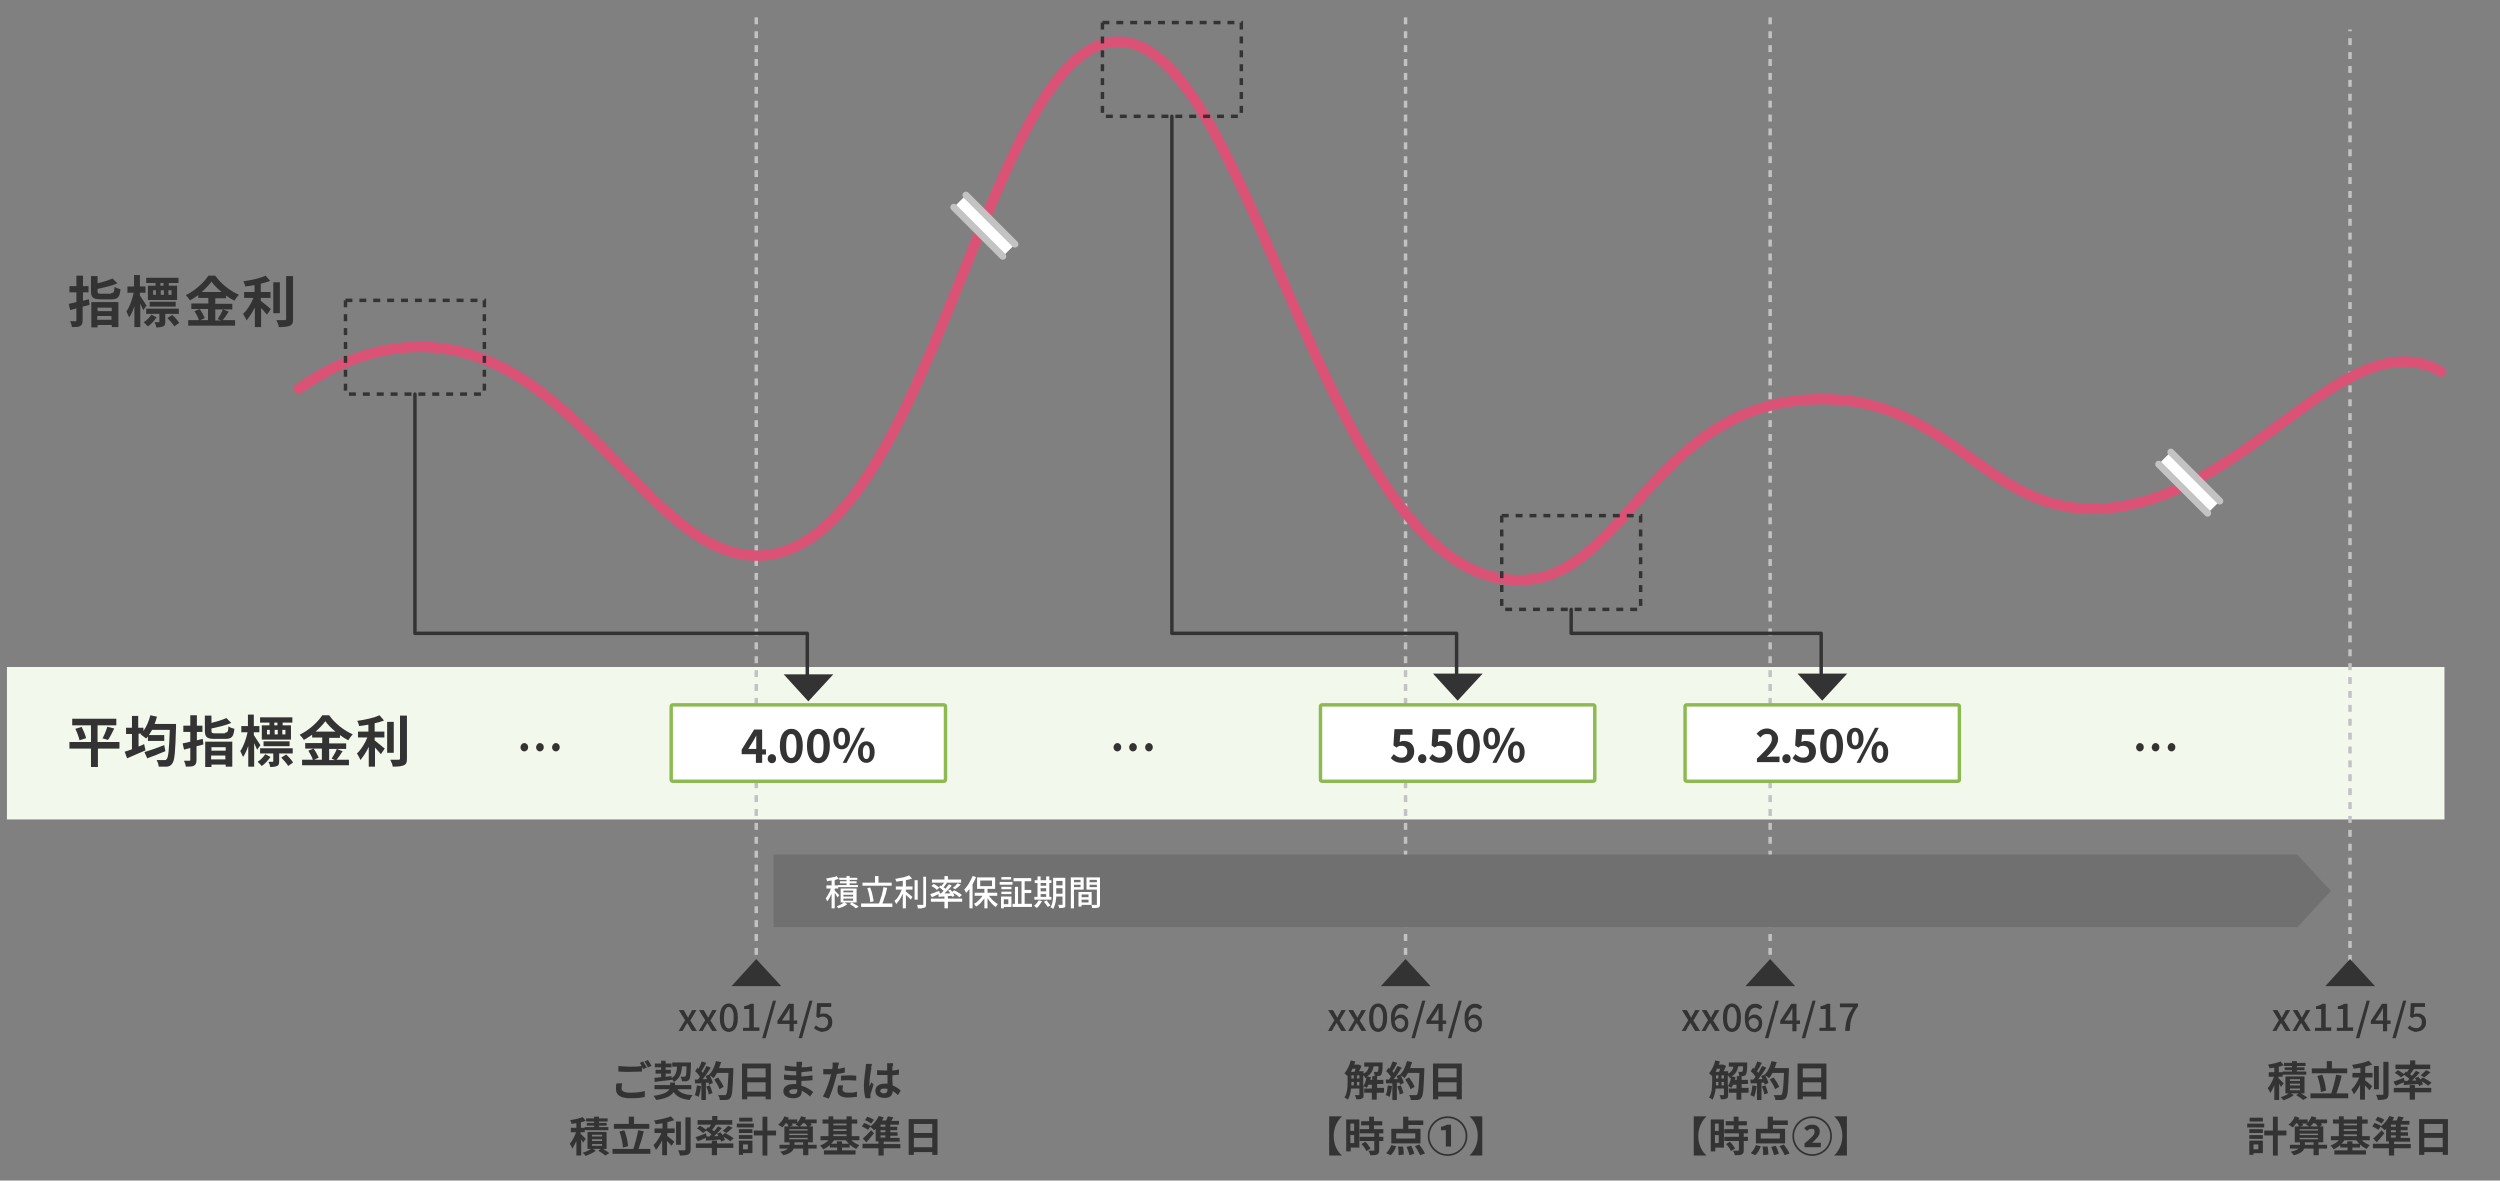<?xml version="1.0" encoding="UTF-8"?>
<svg id="_レイヤー_1" data-name="レイヤー_1" xmlns="http://www.w3.org/2000/svg" version="1.1" viewBox="0 0 720 340">
  <rect x="0" y="0" width="720" height="340" fill="#808080" stroke="none"/>
  <!-- Generator: Adobe Illustrator 29.1.0, SVG Export Plug-In . SVG Version: 2.1.0 Build 142)  -->
  <defs>
    <style>
      .st0 {
        fill: #707070;
      }

      .st1, .st2, .st3 {
        isolation: isolate;
      }

      .st4 {
        stroke: #db5277;
        stroke-width: 3px;
      }

      .st4, .st5, .st6 {
        stroke-linecap: round;
      }

      .st4, .st5, .st6, .st2, .st3 {
        fill: none;
      }

      .st4, .st6, .st2, .st3 {
        stroke-miterlimit: 10;
      }

      .st7 {
        fill: #fff;
      }

      .st8 {
        fill: #f3f8ed;
      }

      .st5 {
        stroke-linejoin: round;
      }

      .st5, .st3 {
        stroke: #333;
      }

      .st6 {
        stroke: #c3c3c3;
        stroke-width: 2px;
      }

      .st9 {
        fill: #333;
      }

      .st2 {
        stroke: #c2c2c2;
      }

      .st2, .st3 {
        stroke-dasharray: 2 2;
      }

      .st10 {
        fill: #8cba50;
      }
    </style>
  </defs>
  <rect class="st8" x="2" y="192.1" width="702" height="43.9"/>
  <g>
    <path class="st9" d="M195.4,297l1.9-3.2-1.8-2.9h1.4l.7,1.2c0,.2.2.3.3.5,0,.2.2.3.3.5h0c0-.2.2-.3.2-.5,0-.2.2-.3.3-.5l.6-1.2h1.3l-1.8,3,1.9,3h-1.4l-.8-1.3c0-.2-.2-.4-.3-.5-.1-.2-.2-.4-.3-.5h0c0,.2-.2.3-.3.5s-.2.4-.3.5l-.7,1.3h-1.3Z"/>
    <path class="st9" d="M201.2,297l1.9-3.2-1.8-2.9h1.4l.7,1.2c0,.2.2.3.3.5,0,.2.2.3.3.5h0c0-.2.2-.3.2-.5,0-.2.2-.3.3-.5l.6-1.2h1.3l-1.8,3,1.9,3h-1.4l-.8-1.3c0-.2-.2-.4-.3-.5-.1-.2-.2-.4-.3-.5h0c0,.2-.2.3-.3.5s-.2.4-.3.5l-.7,1.3h-1.3Z"/>
    <path class="st9" d="M209.9,297.2c-.5,0-1-.2-1.4-.5-.4-.3-.7-.8-.9-1.4-.2-.6-.3-1.4-.3-2.2s.1-1.6.3-2.2c.2-.6.5-1.1.9-1.4.4-.3.9-.5,1.4-.5s1,.2,1.4.5c.4.3.7.8.9,1.4.2.6.3,1.3.3,2.2s-.1,1.6-.3,2.2c-.2.6-.5,1.1-.9,1.4-.4.3-.9.5-1.4.5ZM209.9,296.2c.3,0,.5-.1.7-.3.2-.2.4-.5.5-1,.1-.5.2-1.1.2-1.8s0-1.4-.2-1.8c-.1-.4-.3-.8-.5-1-.2-.2-.5-.3-.7-.3s-.5,0-.7.3c-.2.2-.4.5-.5,1s-.2,1-.2,1.8,0,1.4.2,1.8c.1.5.3.8.5,1s.5.3.7.3Z"/>
    <path class="st9" d="M214,297v-1h1.8v-5.4h-1.5v-.8c.4,0,.7-.2,1-.3.3,0,.5-.2.8-.4h1v6.8h1.6v1h-4.6Z"/>
    <path class="st9" d="M219.5,299l3.1-10.8h.9l-3,10.8h-.9Z"/>
    <path class="st9" d="M227.4,297v-5.1c0-.2,0-.5,0-.8,0-.3,0-.6,0-.8h0c-.1.2-.2.4-.3.6-.1.2-.2.4-.3.6l-1.6,2.4h4.4v1h-5.7v-.9l3.2-4.9h1.5v7.9h-1.2Z"/>
    <path class="st9" d="M230,299l3.1-10.8h.9l-3,10.8h-.9Z"/>
    <path class="st9" d="M237.1,297.2c-.4,0-.8,0-1.1-.2-.3-.1-.6-.2-.9-.4-.2-.2-.5-.3-.7-.5l.6-.8c.2.2.3.3.5.4.2.1.4.2.6.3.2,0,.5.1.8.1s.6,0,.8-.2c.2-.1.4-.3.6-.6.1-.2.2-.5.2-.9,0-.5-.1-.9-.4-1.2-.3-.3-.7-.4-1.1-.4s-.5,0-.7.1c-.2,0-.4.2-.6.3l-.6-.4.2-3.9h4.1v1.1h-3l-.2,2.1c.2,0,.4-.2.5-.2.2,0,.4,0,.6,0,.5,0,.9,0,1.2.3s.7.4.9.8c.2.4.3.8.3,1.4s-.1,1.1-.4,1.5-.6.7-1,.9c-.4.2-.9.3-1.3.3Z"/>
  </g>
  <g>
    <path class="st9" d="M179,313.4c0,.8.7,1.3,2.5,1.3s3.2-.2,4.2-.5v1.7c-1,.3-2.5.4-4.2.4-2.7,0-4.1-.9-4.1-2.6s.1-1.3.2-1.7h1.6c-.1.6-.2,1-.2,1.4ZM186.2,307.5l-1,.4c0-.2-.2-.4-.3-.6v1.3c-.8,0-2.3.1-3.5.1s-2.3,0-3.3-.1v-1.6c.9.1,2,.2,3.3.2s2.4,0,3.4-.2c-.2-.3-.3-.6-.5-.9l.9-.4c.3.4.7,1.2,1,1.6ZM187.6,307l-1,.4c-.3-.5-.6-1.2-1-1.7l1-.4c.3.4.8,1.2,1,1.6Z"/>
    <path class="st9" d="M195.1,313.7c.8,1.1,2.2,1.6,4.4,1.7-.3.3-.7.9-.9,1.4-2.3-.3-3.7-.9-4.6-2.3-.6,1-2,1.9-5,2.3-.2-.3-.5-.9-.8-1.2,3.1-.4,4.2-1.2,4.6-1.9h-4.3v-1.2h4.5v-.7h1.4v.7h4.7v1.2h-4.1ZM188.4,310.4c.6,0,1.3-.1,2-.2v-1h-1.6v-1.1h1.6v-.7h-1.8v-1.1h1.8v-.8h1.3v.8h1.7v1.1h-1.7v.7h1.5v1.1h-1.5v.9c.6,0,1.1-.1,1.7-.2v.6c1.2-.7,1.5-1.8,1.6-3.3h-1.4v-1.2h5.4s0,.4,0,.5c-.1,2.9-.2,4-.5,4.4-.2.3-.5.4-.8.5-.3,0-.8,0-1.3,0,0-.4-.2-.9-.4-1.3.4,0,.8,0,1,0s.3,0,.4-.1c.2-.2.3-1,.3-2.9h-1.3c-.1,2-.6,3.5-2.3,4.5-.1-.2-.4-.6-.6-.8v.2c-1.8.2-3.6.4-5,.6v-1.2Z"/>
    <path class="st9" d="M201.9,312.8c-.1,1.1-.4,2.3-.7,3.1-.3-.2-.8-.4-1.1-.5.3-.7.5-1.8.6-2.8l1.2.2ZM211.2,307.6s0,.5,0,.7c-.2,5.3-.3,7.2-.8,7.8-.3.5-.6.6-1.2.7-.4,0-1.2,0-1.9,0,0-.4-.2-1-.5-1.4.8,0,1.4,0,1.8,0s.4,0,.5-.2c.4-.4.5-2.1.7-6.2h-3.3c-.3.6-.7,1.1-1,1.5-.2-.2-.8-.6-1.1-.8.4.8.8,1.6.9,2.2l-1.1.5c0-.2,0-.4-.2-.6h-.7v5h-1.3v-4.8h-1.8c0,.1-.1-1.1-.1-1.1h.9c.2-.3.4-.5.6-.8-.3-.5-.9-1.2-1.4-1.6l.7-1c0,0,.2.2.3.3.3-.7.7-1.5.9-2.1l1.3.4c-.4.8-.9,1.8-1.4,2.4.2.2.3.3.4.5.4-.7.8-1.4,1.1-2l1.2.5c-.7,1.1-1.5,2.3-2.3,3.3h1.2c-.1-.3-.3-.6-.4-.9l1-.4h0c.9-.8,1.6-2.3,2-3.9l1.5.3c-.2.6-.4,1.2-.6,1.7h4.1ZM204.4,312.5c.3.7.6,1.6.8,2.3l-1.1.4c0-.6-.4-1.6-.7-2.3l1.1-.3ZM207.2,313.7c-.2-.8-.9-1.9-1.5-2.8l1.1-.6c.6.8,1.3,1.9,1.6,2.7l-1.2.7Z"/>
    <path class="st9" d="M222,306.3v10.3h-1.5v-.8h-5.3v.8h-1.5v-10.3h8.3ZM215.2,307.7v2.6h5.3v-2.6h-5.3ZM220.5,314.4v-2.7h-5.3v2.7h5.3Z"/>
    <path class="st9" d="M230.9,306.9c0,.1,0,.3,0,.5,1,0,2-.1,3-.3v1.4c-.8,0-1.9.2-3.1.3v1.2c1.2,0,2.2-.2,3.2-.3v1.4c-1.1.1-2,.2-3.2.2,0,.5,0,.9,0,1.4,1.5.4,2.7,1.2,3.4,1.8l-.9,1.3c-.6-.6-1.5-1.2-2.4-1.7,0,.2,0,.3,0,.4,0,1-.8,1.8-2.4,1.8s-2.9-.7-2.9-2,1.1-2.1,3-2.1.5,0,.7,0c0-.4,0-.8,0-1.1h-.6c-.7,0-2.1,0-2.9-.2v-1.4c.8.1,2.2.2,2.9.2h.6c0-.4,0-.8,0-1.2h-.4c-.8,0-2.1-.1-2.9-.2v-1.4c.8.1,2.2.3,2.9.3h.5v-.6c0-.2,0-.6,0-.8h1.6c0,.2,0,.5,0,.9ZM228.5,315.1c.6,0,1.1-.2,1.1-.9s0-.3,0-.5c-.3,0-.6,0-1,0-.9,0-1.3.3-1.3.7s.4.7,1.3.7Z"/>
    <path class="st9" d="M241.3,307.3c0,.1,0,.3,0,.5.7,0,1.3-.2,2-.4v1.5c-.7.2-1.5.3-2.3.4-.1.5-.2,1-.4,1.5-.4,1.7-1.2,4.1-1.9,5.6l-1.7-.6c.7-1.2,1.6-3.7,2.1-5.4,0-.3.2-.7.3-1-.3,0-.5,0-.8,0-.6,0-1,0-1.5,0v-1.5c.6,0,1,0,1.5,0s.7,0,1.1,0c0-.3,0-.5.1-.7,0-.4,0-.9,0-1.2h1.8c0,.5-.2,1-.3,1.3ZM242.7,313.8c0,.5.4.9,1.6.9s1.6,0,2.5-.3v1.5c-.7,0-1.5.2-2.5.2-2,0-3.1-.7-3.1-1.9s.1-1.1.2-1.6h1.4c0,.5-.2.9-.2,1.1ZM244.5,309.7c.7,0,1.4,0,2.1.1v1.4c-.6,0-1.4-.1-2.1-.1s-1.6,0-2.3.1v-1.4c.7,0,1.5-.1,2.3-.1Z"/>
    <path class="st9" d="M251,307.5c-.2.8-.6,3.4-.6,4.6s0,.5,0,.8c.2-.4.4-.8.5-1.2l.7.6c-.3,1-.7,2.2-.9,2.9,0,.2,0,.4,0,.6s0,.3,0,.5h-1.4c-.3-.7-.5-2.1-.5-3.7s.4-4.1.5-5c0-.3.1-.8.1-1.2h1.7c0,.4-.2,1-.3,1.2ZM257,307.1c0,.3,0,.7,0,1.2.7,0,1.3-.2,1.9-.3v1.5c-.6,0-1.2.2-1.9.2,0,1.2,0,2.1.1,2.9,1,.4,1.8,1,2.3,1.5l-.8,1.3c-.5-.5-1-.9-1.5-1.2,0,1.2-.7,2-2.3,2s-2.7-.7-2.7-2,1-2.1,2.7-2.1.5,0,.8,0c0-.7,0-1.6,0-2.5-.3,0-.6,0-.9,0-.7,0-1.4,0-2.1,0v-1.4c.7,0,1.4.1,2.1.1s.6,0,.8,0c0-.6,0-1.1,0-1.3s0-.6,0-.8h1.7c0,.2,0,.5,0,.8ZM254.6,314.9c.7,0,1-.4,1-1.1v-.2c-.3,0-.6-.1-1-.1-.7,0-1.1.3-1.1.7s.5.7,1.1.7Z"/>
    <path class="st9" d="M168,329.2c-.1-.3-.4-.7-.6-1.1v4.7h-1.4v-4.2c-.4.9-.8,1.7-1.2,2.2-.1-.4-.4-1-.7-1.4.7-.8,1.4-2.1,1.8-3.3h-1.5v-1.3h1.6v-1.3c-.5,0-.9.1-1.4.2,0-.3-.2-.8-.4-1.1,1.3-.2,2.7-.5,3.6-.9l.9,1.1c-.4.2-.9.3-1.4.4v1.6h1.1v-.2h2.7v-.4h-2.1v-.8h2.1v-.4h-2.3v-.9h2.3v-.5h1.4v.5h2.5v.9h-2.5v.4h2.2v.8h-2.2v.4h2.7v.9h-6.8v.6h-1.2v.4c.4.4,1.2,1.2,1.5,1.5l-.8,1.1ZM173.5,330.8c.7.4,1.6.9,2,1.3l-1.2.7c-.4-.4-1.3-1-2-1.4l.7-.5h-2.2l.8.5c-.7.6-1.9,1.1-2.9,1.5-.2-.3-.6-.6-.9-.9.8-.2,1.8-.7,2.4-1.1h-1v-4.9h5.5v4.9h-1.3ZM170.5,327.3h2.9v-.5h-2.9v.5ZM170.5,328.6h2.9v-.5h-2.9v.5ZM170.5,330h2.9v-.5h-2.9v.5Z"/>
    <path class="st9" d="M187.3,330.9v1.4h-10.9v-1.4h6c.5-1.5,1.1-3.7,1.4-5.4l1.6.3c-.4,1.8-1,3.7-1.5,5.1h3.4ZM186.9,325.1h-10.1v-1.4h4.3v-2.1h1.5v2.1h4.4v1.4ZM179.4,330.5c0-1.2-.5-3.2-1-4.6l1.4-.4c.6,1.5,1,3.3,1.1,4.6l-1.5.4Z"/>
    <path class="st9" d="M192.1,327.1c.6.4,1.8,1.5,2.1,1.7l-.8,1.2c-.3-.4-.8-.9-1.3-1.4v4.1h-1.4v-4.3c-.5,1.1-1.2,2.1-1.8,2.8-.1-.4-.5-1-.7-1.4.9-.8,1.7-2.2,2.3-3.5h-2v-1.3h2.3v-1.5c-.7.1-1.4.2-2,.3,0-.3-.2-.8-.4-1.1,1.7-.3,3.7-.7,4.8-1.2l1,1.1c-.6.2-1.3.4-2,.6v1.8h2.1v1.3h-2.1v.6ZM196.1,329.7h-1.4v-6.7h1.4v6.7ZM198.9,321.8v9.2c0,.8-.2,1.2-.7,1.5-.5.2-1.3.3-2.4.3,0-.4-.3-1.1-.5-1.5.8,0,1.5,0,1.8,0,.2,0,.3,0,.3-.3v-9.2h1.4Z"/>
    <path class="st9" d="M204.2,327.4c.2-.2.5-.4.7-.7-.4-.4-1-.8-1.5-1.1l-.9.7c-.4-.4-1.2-1-1.8-1.3l.9-.8c.6.3,1.3.8,1.7,1.1l.6-.7.3.2c.2-.3.4-.6.6-.9h-3.9v-1.3h4.2v-1.2h1.5v1.2h4.3v1.3h-5,.3c-.4.6-.8,1.1-1.1,1.5.2.2.4.3.6.4.4-.5.8-1,1.1-1.4l1.1.5c-.7.8-1.5,1.6-2.2,2.3h1.2c-.1-.3-.3-.5-.4-.7l1-.4c.2.3.4.5.6.8l.7-.6c.8.4,1.9,1.1,2.5,1.5l-1,.9c-.4-.4-1.2-.9-1.9-1.3.2.3.3.6.4.9l-1.1.5c0-.2-.1-.4-.3-.6-1.5.1-2.9.2-4.1.3v-.8c-.9.4-1.7.7-2.3,1l-.7-1.2c.8-.2,1.9-.7,3-1.1l.2.9h.6ZM206.5,329.3h4.7v1.3h-4.7v2.1h-1.5v-2.1h-4.6v-1.3h4.6v-.8h1.5v.8ZM208.1,325.7c.5-.4,1.2-1,1.6-1.5l1.3.6c-.6.6-1.3,1.1-1.8,1.5l-1-.6Z"/>
    <path class="st9" d="M217.1,324.7h-4.9v-1.1h4.9v1.1ZM216.6,332.1h-2.6v.5h-1.2v-4.1h3.9v3.6ZM212.8,325.2h3.9v1.1h-3.9v-1.1ZM212.8,326.9h3.9v1.1h-3.9v-1.1ZM216.7,323h-3.8v-1.1h3.8v1.1ZM214,329.6v1.4h1.4v-1.4h-1.4ZM223.5,327h-2.5v5.8h-1.4v-5.8h-2.5v-1.4h2.5v-4h1.4v4h2.5v1.4Z"/>
    <path class="st9" d="M235.3,330.8h-2.5v1.9h-1.5v-1.9h-2.7c-.3.8-1.2,1.5-3,1.9-.2-.3-.6-.8-.9-1,1.2-.2,1.9-.6,2.2-.9h-2.4v-1.1h2.9v-.7h-1.5v-4.6h1.2c-.1-.3-.3-.6-.5-.9h-.3c-.3.5-.7.9-1,1.2-.3-.2-.8-.6-1.2-.8.8-.6,1.5-1.5,1.8-2.4l1.3.4c0,.2-.2.3-.3.5h2.7v.9c.5-.5.9-1.2,1.1-1.8l1.4.3c0,.2-.2.4-.2.6h3.3v1.1h-1.8c.2.2.3.4.4.5l-.8.4h1.1v4.6h-1.4v.7h2.5v1.1ZM227.3,325.2v.4h5.3v-.4h-5.3ZM227.3,326.9h5.3v-.4h-5.3v.4ZM227.3,328.1h5.3v-.4h-5.3v.4ZM228,323.5c.1.2.3.4.3.6l-.8.3h2.6c-.3-.2-.8-.4-1-.5.1-.1.3-.2.4-.3h-1.5ZM231.3,329.7v-.7h-2.5v.7h2.5ZM231.2,323.5c-.2.3-.5.6-.8.9h2.1c-.2-.3-.4-.6-.7-.9h-.6Z"/>
    <path class="st9" d="M245.2,328.4c.6.6,1.5,1.1,2.3,1.4-.3.3-.7.8-.9,1.1-.6-.3-1.3-.7-1.9-1.3v.9h-2.2v.8h3.9v1.2h-9.1v-1.2h3.8v-.8h-2.1v-.7c-.6.5-1.2.9-1.9,1.2-.2-.3-.6-.8-.9-1.1.9-.3,1.8-.9,2.4-1.5h-2.3v-1.2h2.3v-3.6h-1.7v-1.2h1.7v-.9h1.4v.9h3.8v-.9h1.5v.9h1.6v1.2h-1.6v3.6h2.2v1.2h-2.2ZM244.5,329.4c-.3-.3-.6-.6-.9-1h-3.4c-.2.3-.5.7-.9,1h1.7v-.7h1.5v.7h1.9ZM240,323.6v.5h3.8v-.5h-3.8ZM240,325.7h3.8v-.5h-3.8v.5ZM240,327.2h3.8v-.5h-3.8v.5Z"/>
    <path class="st9" d="M259.3,330.7h-4.8v2.1h-1.5v-2.1h-4.6v-1.3h4.6v-.7h-.8v-3.6c-.2.2-.3.3-.5.4-.2-.3-.7-.7-1.1-1l-.6.9c-.4-.3-1.2-.7-1.8-1l.7-1c.6.2,1.4.6,1.9.9h0c.9-.7,1.8-1.8,2.3-2.9l1.4.4c-.1.3-.3.6-.5.9h1.2c.2-.4.4-.9.5-1.2l1.6.3c-.2.3-.4.7-.6,1h2.2v1.1h-2.5v.6h2v1h-2v.6h2.1v1h-2.1v.6h2.7v1.1h-4.6v.7h4.8v1.3ZM251.7,326.4c-.7.9-1.4,1.7-2.2,2.6l-1-1.1c.7-.6,1.6-1.5,2.4-2.4l.8.9ZM250.9,323.6c-.4-.3-1.2-.8-1.8-1l.7-1c.6.2,1.4.6,1.9.9l-.8,1.1ZM255,323.9h-1.4v.6h1.4v-.6ZM255,325.5h-1.4v.6h1.4v-.6ZM253.6,327.6h1.4v-.6h-1.4v.6Z"/>
    <path class="st9" d="M270,322.3v10.3h-1.5v-.8h-5.3v.8h-1.5v-10.3h8.3ZM263.2,323.7v2.6h5.3v-2.6h-5.3ZM268.5,330.4v-2.7h-5.3v2.7h5.3Z"/>
  </g>
  <g>
    <path class="st9" d="M382.4,297l1.9-3.2-1.8-2.9h1.4l.7,1.2c0,.2.2.3.3.5,0,.2.2.3.3.5h0c0-.2.2-.3.2-.5,0-.2.2-.3.3-.5l.6-1.2h1.3l-1.8,3,1.9,3h-1.4l-.8-1.3c0-.2-.2-.4-.3-.5-.1-.2-.2-.4-.3-.5h0c0,.2-.2.3-.3.5,0,.2-.2.4-.3.5l-.7,1.3h-1.3Z"/>
    <path class="st9" d="M388.2,297l1.9-3.2-1.8-2.9h1.4l.7,1.2c0,.2.2.3.3.5,0,.2.2.3.3.5h0c0-.2.2-.3.2-.5,0-.2.2-.3.3-.5l.6-1.2h1.3l-1.8,3,1.9,3h-1.4l-.8-1.3c0-.2-.2-.4-.3-.5-.1-.2-.2-.4-.3-.5h0c0,.2-.2.3-.3.5s-.2.4-.3.5l-.7,1.3h-1.3Z"/>
    <path class="st9" d="M396.9,297.2c-.5,0-1-.2-1.4-.5-.4-.3-.7-.8-.9-1.4-.2-.6-.3-1.4-.3-2.2s.1-1.6.3-2.2c.2-.6.5-1.1.9-1.4.4-.3.9-.5,1.4-.5s1,.2,1.4.5c.4.3.7.8.9,1.4.2.6.3,1.3.3,2.2s-.1,1.6-.3,2.2c-.2.6-.5,1.1-.9,1.4-.4.3-.9.5-1.4.5ZM396.9,296.2c.3,0,.5-.1.7-.3.2-.2.4-.5.5-1,.1-.5.2-1.1.2-1.8s0-1.4-.2-1.8-.3-.8-.5-1c-.2-.2-.5-.3-.7-.3s-.5,0-.7.3c-.2.2-.4.5-.5,1s-.2,1-.2,1.8,0,1.4.2,1.8c.1.5.3.8.5,1s.5.3.7.3Z"/>
    <path class="st9" d="M403.4,297.2c-.4,0-.8,0-1.1-.2-.3-.2-.6-.4-.9-.7-.3-.3-.5-.7-.6-1.2s-.2-1-.2-1.7,0-1.4.2-2c.2-.5.4-1,.7-1.3.3-.4.6-.6,1-.8.4-.2.8-.2,1.2-.2s.8,0,1.2.3c.3.2.6.4.8.6l-.7.8c-.1-.2-.3-.3-.6-.4-.2-.1-.5-.2-.7-.2s-.7.1-1,.3c-.3.2-.5.5-.7,1s-.3,1.1-.3,2,0,1.2.2,1.6c.1.4.3.7.6.9.2.2.5.3.8.3s.4,0,.6-.2c.2-.1.3-.3.5-.5.1-.2.2-.5.2-.9s0-.6-.2-.8-.3-.4-.5-.5c-.2-.1-.4-.2-.7-.2s-.5,0-.8.2-.5.4-.8.8v-.9c.1-.2.3-.4.5-.6.2-.2.4-.3.6-.4s.4-.1.6-.1c.5,0,.9,0,1.2.3.3.2.6.4.8.8.2.4.3.8.3,1.4s-.1,1-.3,1.4c-.2.4-.5.7-.9.9-.4.2-.8.3-1.2.3Z"/>
    <path class="st9" d="M406.5,299l3.1-10.8h.9l-3,10.8h-.9Z"/>
    <path class="st9" d="M414.3,297v-5.1c0-.2,0-.5,0-.8,0-.3,0-.6,0-.8h0c-.1.2-.2.4-.3.6s-.2.4-.3.6l-1.6,2.4h4.4v1h-5.7v-.9l3.2-4.9h1.5v7.9h-1.2Z"/>
    <path class="st9" d="M417,299l3.1-10.8h.9l-3,10.8h-.9Z"/>
    <path class="st9" d="M424.6,297.2c-.4,0-.8,0-1.1-.2-.3-.2-.6-.4-.9-.7-.3-.3-.5-.7-.6-1.2s-.2-1-.2-1.7,0-1.4.2-2c.2-.5.4-1,.7-1.3.3-.4.6-.6,1-.8.4-.2.8-.2,1.2-.2s.8,0,1.2.3c.3.2.6.4.8.6l-.7.8c-.1-.2-.3-.3-.6-.4-.2-.1-.5-.2-.7-.2-.4,0-.7.1-1,.3-.3.2-.5.5-.7,1-.2.5-.3,1.1-.3,2s0,1.2.2,1.6c.1.4.3.7.6.9s.5.3.8.3.4,0,.6-.2c.2-.1.3-.3.5-.5s.2-.5.2-.9,0-.6-.2-.8-.3-.4-.5-.5c-.2-.1-.4-.2-.7-.2s-.5,0-.8.2c-.3.2-.5.4-.8.8v-.9c.1-.2.3-.4.5-.6.2-.2.4-.3.6-.4s.4-.1.6-.1c.5,0,.9,0,1.2.3.3.2.6.4.8.8.2.4.3.8.3,1.4s-.1,1-.3,1.4c-.2.4-.5.7-.9.9-.4.2-.8.3-1.2.3Z"/>
  </g>
  <g>
    <path class="st9" d="M398.5,314.7h-2v2h-1.4v-2h-2.2v-1.2h2.2v-1.1h-1c-.1.3-.3.7-.5.9-.2-.1-.6-.4-.9-.5v2.5c0,.6,0,.9-.5,1.1-.4.2-.9.2-1.6.2,0-.3-.2-.9-.4-1.2.5,0,.9,0,1.1,0s.2,0,.2-.2v-1.7h-2.4c-.1,1.1-.4,2.3-.9,3.2-.2-.2-.7-.5-1-.6.8-1.2.9-3,.9-4.4v-1.8c-.2-.2-.7-.6-.9-.8.8-.9,1.5-2.3,1.8-3.7l1.3.3c0,.3-.2.6-.3.9h1.3c0,0,.8.4.8.4-.2.5-.4,1-.7,1.5h1.3v.7c1-.5,1.4-1.2,1.5-2h-1.3v-1.2h5.3s0,.3,0,.5c0,1.9-.2,2.7-.4,3-.2.3-.4.3-.7.4-.3,0-.7,0-1.2,0,0-.4-.1-.9-.3-1.2.4,0,.7,0,.9,0s.2,0,.3-.1c.1-.1.2-.5.2-1.5h-1.4c-.2,1.2-.7,2.2-1.9,2.9l1.1.2c0,.3,0,.5-.2.8h.6v-1.1h1.4v1.1h1.8v1.2h-1.8v1.1h2v1.2ZM389.5,307.8c-.1.3-.3.6-.4.9h1c.1-.3.2-.6.3-.9h-1ZM389.2,311.8c0,.3,0,.5,0,.8h.7v-1h-.7v.2ZM389.2,310.6h.7v-.9h-.7v.9ZM390.8,310.6h.7v-.9h-.7v.9ZM391.5,312.6v-1h-.7v1h.7ZM392.7,312.7c.4-.6.7-1.5.8-2.3,0,0-.2,0-.3.1-.1-.2-.3-.6-.6-.8v3Z"/>
    <path class="st9" d="M400.9,312.8c-.1,1.1-.4,2.3-.7,3.1-.3-.2-.8-.4-1.1-.5.3-.7.5-1.8.6-2.8l1.2.2ZM410.2,307.6s0,.5,0,.7c-.2,5.3-.3,7.2-.8,7.8-.3.5-.6.6-1.2.7-.4,0-1.2,0-1.9,0,0-.4-.2-1-.5-1.4.8,0,1.4,0,1.8,0s.4,0,.5-.2c.4-.4.5-2.1.7-6.2h-3.3c-.3.6-.7,1.1-1,1.5-.2-.2-.8-.6-1.1-.8.4.8.8,1.6.9,2.2l-1.1.5c0-.2,0-.4-.2-.6h-.7v5h-1.3v-4.8h-1.8c0,.1-.1-1.1-.1-1.1h.9c.2-.3.4-.5.6-.8-.3-.5-.9-1.2-1.4-1.6l.7-1c0,0,.2.2.3.3.3-.7.7-1.5.9-2.1l1.3.4c-.4.8-.9,1.8-1.4,2.4.2.2.3.3.4.5.4-.7.8-1.4,1.1-2l1.2.5c-.7,1.1-1.5,2.3-2.3,3.3h1.2c-.1-.3-.3-.6-.4-.9l1-.4h0c.9-.8,1.6-2.3,2-3.9l1.5.3c-.2.6-.4,1.2-.6,1.7h4.1ZM403.4,312.5c.3.7.6,1.6.8,2.3l-1.1.4c0-.6-.4-1.6-.7-2.3l1.1-.3ZM406.2,313.7c-.2-.8-.9-1.9-1.5-2.8l1.1-.6c.6.8,1.3,1.9,1.6,2.7l-1.2.7Z"/>
    <path class="st9" d="M421,306.3v10.3h-1.5v-.8h-5.3v.8h-1.5v-10.3h8.3ZM414.2,307.7v2.6h5.3v-2.6h-5.3ZM419.5,314.4v-2.7h-5.3v2.7h5.3Z"/>
    <path class="st9" d="M384.1,327.2c0,2.5,1.1,4.5,2.4,5.6h0c0,0-3.7,0-3.7,0v-11.3h3.7c-1.3,1.2-2.4,3.2-2.4,5.7Z"/>
    <path class="st9" d="M391.4,330.5h-2.4v1.1h-1.3v-9.2h3.8v8.2ZM388.9,323.6v2.1h1.1v-2.1h-1.1ZM390,329.2v-2.3h-1.1v2.3h1.1ZM397.2,326.4v1h1.2v1.2h-1.2v2.6c0,.7-.1,1-.6,1.3-.5.2-1.1.2-2,.2,0-.4-.3-1-.5-1.3.6,0,1.2,0,1.4,0s.3,0,.3-.2v-2.6h-4.2v-1.2h4.2v-1h-4.2v-1.2h2.7v-1.1h-2.3v-1.2h2.3v-1.3h1.4v1.3h2.4v1.2h-2.4v1.1h2.7v1.2h-1.2ZM393.2,328.8c.6.6,1.2,1.4,1.5,2l-1.2.7c-.2-.6-.8-1.4-1.4-2l1.1-.7Z"/>
    <path class="st9" d="M399.2,332.1c.6-.5,1.2-1.5,1.5-2.3l1.4.3c-.3,1-.9,2-1.6,2.6l-1.3-.6ZM409,329.3h-8.3v-4.2h3.4v-3.5h1.5v1.1h4.3v1.3h-4.3v1.1h3.5v4.2ZM407.6,326.4h-5.5v1.5h5.5v-1.5ZM404,330c.2.8.3,1.8.3,2.5l-1.5.2c0-.6,0-1.7-.2-2.5h1.4ZM406.4,329.9c.4.8.8,1.8.9,2.4l-1.4.4c-.1-.6-.5-1.7-.8-2.4l1.3-.3ZM408.8,329.7c.6.8,1.3,1.8,1.6,2.5l-1.4.5c-.3-.7-.9-1.8-1.5-2.6l1.3-.5Z"/>
    <path class="st9" d="M411.2,327.2c0-3.1,2.5-5.7,5.7-5.7s5.7,2.5,5.7,5.7-2.6,5.7-5.7,5.7-5.7-2.5-5.7-5.7ZM422.1,327.2c0-2.9-2.3-5.2-5.2-5.2s-5.2,2.4-5.2,5.2,2.3,5.2,5.2,5.2,5.2-2.3,5.2-5.2ZM416.3,325.5h-1.3v-1c.7-.1,1.2-.3,1.7-.6h1.2v6.3h-1.5v-4.8Z"/>
    <path class="st9" d="M423.2,332.8h0c1.3-1.2,2.4-3.2,2.4-5.7s-1.1-4.5-2.4-5.6h0c0,0,3.7,0,3.7,0v11.3h-3.7Z"/>
  </g>
  <g>
    <path class="st9" d="M484.3,297l1.9-3.2-1.8-2.9h1.4l.7,1.2c0,.2.2.3.3.5,0,.2.2.3.3.5h0c0-.2.2-.3.2-.5,0-.2.2-.3.3-.5l.6-1.2h1.3l-1.8,3,1.9,3h-1.4l-.8-1.3c0-.2-.2-.4-.3-.5-.1-.2-.2-.4-.3-.5h0c0,.2-.2.3-.3.5,0,.2-.2.4-.3.5l-.7,1.3h-1.3Z"/>
    <path class="st9" d="M490,297l1.9-3.2-1.8-2.9h1.4l.7,1.2c0,.2.2.3.3.5,0,.2.2.3.3.5h0c0-.2.2-.3.2-.5,0-.2.2-.3.3-.5l.6-1.2h1.3l-1.8,3,1.9,3h-1.4l-.8-1.3c0-.2-.2-.4-.3-.5-.1-.2-.2-.4-.3-.5h0c0,.2-.2.3-.3.5s-.2.4-.3.5l-.7,1.3h-1.3Z"/>
    <path class="st9" d="M498.8,297.2c-.5,0-1-.2-1.4-.5-.4-.3-.7-.8-.9-1.4-.2-.6-.3-1.4-.3-2.2s.1-1.6.3-2.2c.2-.6.5-1.1.9-1.4.4-.3.9-.5,1.4-.5s1,.2,1.4.5c.4.3.7.8.9,1.4.2.6.3,1.3.3,2.2s-.1,1.6-.3,2.2c-.2.6-.5,1.1-.9,1.4-.4.3-.9.5-1.4.5ZM498.8,296.2c.3,0,.5-.1.7-.3.2-.2.4-.5.5-1,.1-.5.2-1.1.2-1.8s0-1.4-.2-1.8-.3-.8-.5-1c-.2-.2-.5-.3-.7-.3s-.5,0-.7.3c-.2.2-.4.5-.5,1s-.2,1-.2,1.8,0,1.4.2,1.8c.1.5.3.8.5,1s.5.3.7.3Z"/>
    <path class="st9" d="M505.3,297.2c-.4,0-.8,0-1.1-.2-.3-.2-.6-.4-.9-.7-.3-.3-.5-.7-.6-1.2s-.2-1-.2-1.7,0-1.4.2-2c.2-.5.4-1,.7-1.3.3-.4.6-.6,1-.8.4-.2.8-.2,1.2-.2s.8,0,1.2.3c.3.2.6.4.8.6l-.7.8c-.1-.2-.3-.3-.6-.4-.2-.1-.5-.2-.7-.2s-.7.1-1,.3c-.3.2-.5.5-.7,1s-.3,1.1-.3,2,0,1.2.2,1.6c.1.4.3.7.6.9.2.2.5.3.8.3s.4,0,.6-.2c.2-.1.3-.3.5-.5.1-.2.2-.5.2-.9s0-.6-.2-.8-.3-.4-.5-.5c-.2-.1-.4-.2-.7-.2s-.5,0-.8.2-.5.4-.8.8v-.9c.1-.2.3-.4.5-.6.2-.2.4-.3.6-.4s.4-.1.6-.1c.5,0,.9,0,1.2.3.3.2.6.4.8.8.2.4.3.8.3,1.4s-.1,1-.3,1.4c-.2.4-.5.7-.9.9-.4.2-.8.3-1.2.3Z"/>
    <path class="st9" d="M508.3,299l3.1-10.8h.9l-3,10.8h-.9Z"/>
    <path class="st9" d="M516.2,297v-5.1c0-.2,0-.5,0-.8,0-.3,0-.6,0-.8h0c-.1.2-.2.4-.3.6s-.2.4-.3.6l-1.6,2.4h4.4v1h-5.7v-.9l3.2-4.9h1.5v7.9h-1.2Z"/>
    <path class="st9" d="M518.9,299l3.1-10.8h.9l-3,10.8h-.9Z"/>
    <path class="st9" d="M524,297v-1h1.8v-5.4h-1.5v-.8c.4,0,.7-.2,1-.3.3,0,.5-.2.8-.4h1v6.8h1.6v1h-4.6Z"/>
    <path class="st9" d="M531.4,297c0-.7.1-1.4.2-2s.2-1.2.4-1.7c.2-.5.4-1.1.7-1.6s.6-1,1-1.6h-3.8v-1.1h5.2v.8c-.5.6-.8,1.1-1.1,1.7-.3.5-.5,1.1-.7,1.6-.2.5-.3,1.1-.4,1.7,0,.6-.1,1.3-.2,2.1h-1.3Z"/>
  </g>
  <g>
    <path class="st9" d="M503.5,314.7h-2v2h-1.4v-2h-2.2v-1.2h2.2v-1.1h-1c-.1.3-.3.7-.5.9-.2-.1-.6-.4-.9-.5v2.5c0,.6,0,.9-.5,1.1-.4.2-.9.2-1.6.2,0-.3-.2-.9-.4-1.2.5,0,.9,0,1.1,0s.2,0,.2-.2v-1.7h-2.4c-.1,1.1-.4,2.3-.9,3.2-.2-.2-.7-.5-1-.6.8-1.2.9-3,.9-4.4v-1.8c-.2-.2-.7-.6-.9-.8.8-.9,1.5-2.3,1.8-3.7l1.3.3c0,.3-.2.6-.3.9h1.3c0,0,.8.4.8.4-.2.5-.4,1-.7,1.5h1.3v.7c1-.5,1.4-1.2,1.5-2h-1.3v-1.2h5.3s0,.3,0,.5c0,1.9-.2,2.7-.4,3-.2.3-.4.3-.7.4-.3,0-.7,0-1.2,0,0-.4-.1-.9-.3-1.2.4,0,.7,0,.9,0s.2,0,.3-.1c.1-.1.2-.5.2-1.5h-1.4c-.2,1.2-.7,2.2-1.9,2.9l1.1.2c0,.3,0,.5-.2.8h.6v-1.1h1.4v1.1h1.8v1.2h-1.8v1.1h2v1.2ZM494.5,307.8c-.1.3-.3.6-.4.9h1c.1-.3.2-.6.3-.9h-1ZM494.2,311.8c0,.3,0,.5,0,.8h.7v-1h-.7v.2ZM494.2,310.6h.7v-.9h-.7v.9ZM495.8,310.6h.7v-.9h-.7v.9ZM496.5,312.6v-1h-.7v1h.7ZM497.7,312.7c.4-.6.7-1.5.8-2.3,0,0-.2,0-.3.1-.1-.2-.3-.6-.6-.8v3Z"/>
    <path class="st9" d="M505.9,312.8c-.1,1.1-.4,2.3-.7,3.1-.3-.2-.8-.4-1.1-.5.3-.7.5-1.8.6-2.8l1.2.2ZM515.2,307.6s0,.5,0,.7c-.2,5.3-.3,7.2-.8,7.8-.3.5-.6.6-1.2.7-.4,0-1.2,0-1.9,0,0-.4-.2-1-.5-1.4.8,0,1.4,0,1.8,0s.4,0,.5-.2c.4-.4.5-2.1.7-6.2h-3.3c-.3.6-.7,1.1-1,1.5-.2-.2-.8-.6-1.1-.8.4.8.8,1.6.9,2.2l-1.1.5c0-.2,0-.4-.2-.6h-.7v5h-1.3v-4.8h-1.8c0,.1-.1-1.1-.1-1.1h.9c.2-.3.4-.5.6-.8-.3-.5-.9-1.2-1.4-1.6l.7-1,.3.3c.3-.7.7-1.5.9-2.1l1.3.4c-.4.8-.9,1.8-1.4,2.4.2.2.3.3.4.5.4-.7.8-1.4,1.1-2l1.2.5c-.7,1.1-1.5,2.3-2.3,3.3h1.2c-.1-.3-.3-.6-.4-.9l1-.4h0c.9-.8,1.6-2.3,2-3.9l1.5.3c-.2.6-.4,1.2-.6,1.7h4.1ZM508.4,312.5c.3.7.6,1.6.8,2.3l-1.1.4c0-.6-.4-1.6-.7-2.3l1.1-.3ZM511.2,313.7c-.2-.8-.9-1.9-1.5-2.8l1.1-.6c.6.8,1.3,1.9,1.6,2.7l-1.2.7Z"/>
    <path class="st9" d="M526,306.3v10.3h-1.5v-.8h-5.3v.8h-1.5v-10.3h8.3ZM519.2,307.7v2.6h5.3v-2.6h-5.3ZM524.5,314.4v-2.7h-5.3v2.7h5.3Z"/>
    <path class="st9" d="M489.1,327.2c0,2.5,1.1,4.5,2.4,5.6h0c0,0-3.7,0-3.7,0v-11.3h3.7c-1.3,1.2-2.4,3.2-2.4,5.7Z"/>
    <path class="st9" d="M496.4,330.5h-2.4v1.1h-1.3v-9.2h3.8v8.2ZM493.9,323.6v2.1h1.1v-2.1h-1.1ZM495,329.2v-2.3h-1.1v2.3h1.1ZM502.2,326.4v1h1.2v1.2h-1.2v2.6c0,.7-.1,1-.6,1.3-.5.2-1.1.2-2,.2,0-.4-.3-1-.5-1.3.6,0,1.2,0,1.4,0s.3,0,.3-.2v-2.6h-4.2v-1.2h4.2v-1h-4.2v-1.2h2.7v-1.1h-2.3v-1.2h2.3v-1.3h1.4v1.3h2.4v1.2h-2.4v1.1h2.7v1.2h-1.2ZM498.2,328.8c.6.6,1.2,1.4,1.5,2l-1.2.7c-.2-.6-.8-1.4-1.4-2l1.1-.7Z"/>
    <path class="st9" d="M504.2,332.1c.6-.5,1.2-1.5,1.5-2.3l1.4.3c-.3,1-.9,2-1.6,2.6l-1.3-.6ZM514,329.3h-8.3v-4.2h3.4v-3.5h1.5v1.1h4.3v1.3h-4.3v1.1h3.5v4.2ZM512.6,326.4h-5.5v1.5h5.5v-1.5ZM509,330c.2.8.3,1.8.3,2.5l-1.5.2c0-.6,0-1.7-.2-2.5h1.4ZM511.4,329.9c.4.8.8,1.8.9,2.4l-1.4.4c-.1-.6-.5-1.7-.8-2.4l1.3-.3ZM513.8,329.7c.6.8,1.3,1.8,1.6,2.5l-1.4.5c-.3-.7-.9-1.8-1.5-2.6l1.3-.5Z"/>
    <path class="st9" d="M516.2,327.2c0-3.1,2.5-5.7,5.7-5.7s5.7,2.5,5.7,5.7-2.6,5.7-5.7,5.7-5.7-2.5-5.7-5.7ZM527.1,327.2c0-2.9-2.3-5.2-5.2-5.2s-5.2,2.4-5.2,5.2,2.3,5.2,5.2,5.2,5.2-2.3,5.2-5.2ZM519.6,329.4c1.8-1.5,3-2.5,3-3.4s-.3-.9-.9-.9-.9.3-1.3.6l-.8-.8c.7-.7,1.4-1,2.3-1,1.4,0,2.2.8,2.2,2s-1.1,2.2-2.2,3.2c.3,0,.8,0,1.2,0h1.3v1.3h-4.7v-.9Z"/>
    <path class="st9" d="M528.2,332.8h0c1.3-1.2,2.4-3.2,2.4-5.7s-1.1-4.5-2.4-5.6h0c0,0,3.7,0,3.7,0v11.3h-3.7Z"/>
  </g>
  <g>
    <path class="st9" d="M654.4,297l1.9-3.2-1.8-2.9h1.4l.7,1.2c0,.2.2.3.3.5,0,.2.2.3.3.5h0c0-.2.2-.3.2-.5,0-.2.2-.3.3-.5l.6-1.2h1.3l-1.8,3,1.9,3h-1.4l-.8-1.3c0-.2-.2-.4-.3-.5-.1-.2-.2-.4-.3-.5h0c0,.2-.2.3-.3.5,0,.2-.2.4-.3.5l-.7,1.3h-1.3Z"/>
    <path class="st9" d="M660.2,297l1.9-3.2-1.8-2.9h1.4l.7,1.2c0,.2.2.3.3.5,0,.2.2.3.3.5h0c0-.2.2-.3.2-.5,0-.2.2-.3.3-.5l.6-1.2h1.3l-1.8,3,1.9,3h-1.4l-.8-1.3c0-.2-.2-.4-.3-.5-.1-.2-.2-.4-.3-.5h0c0,.2-.2.3-.3.5s-.2.4-.3.5l-.7,1.3h-1.3Z"/>
    <path class="st9" d="M666.7,297v-1h1.8v-5.4h-1.5v-.8c.4,0,.7-.2,1-.3.3,0,.5-.2.8-.4h1v6.8h1.6v1h-4.6Z"/>
    <path class="st9" d="M673,297v-1h1.8v-5.4h-1.5v-.8c.4,0,.7-.2,1-.3.3,0,.5-.2.8-.4h1v6.8h1.6v1h-4.6Z"/>
    <path class="st9" d="M678.5,299l3.1-10.8h.9l-3,10.8h-.9Z"/>
    <path class="st9" d="M686.3,297v-5.1c0-.2,0-.5,0-.8,0-.3,0-.6,0-.8h0c-.1.2-.2.4-.3.6s-.2.4-.3.6l-1.6,2.4h4.4v1h-5.7v-.9l3.2-4.9h1.5v7.9h-1.2Z"/>
    <path class="st9" d="M689,299l3.1-10.8h.9l-3,10.8h-.9Z"/>
    <path class="st9" d="M696.1,297.2c-.4,0-.8,0-1.1-.2-.3-.1-.6-.2-.9-.4-.2-.2-.5-.3-.7-.5l.6-.8c.2.2.3.3.5.4.2.1.4.2.6.3.2,0,.5.1.8.1s.6,0,.8-.2c.2-.1.4-.3.6-.6.1-.2.2-.5.2-.9,0-.5-.1-.9-.4-1.2-.3-.3-.7-.4-1.1-.4s-.5,0-.7.1c-.2,0-.4.2-.6.3l-.6-.4.2-3.9h4.1v1.1h-3l-.2,2.1c.2,0,.4-.2.5-.2.2,0,.4,0,.6,0,.5,0,.9,0,1.2.3.4.2.7.4.9.8.2.4.3.8.3,1.4s-.1,1.1-.4,1.5c-.3.4-.6.7-1,.9-.4.2-.9.3-1.3.3Z"/>
  </g>
  <g>
    <path class="st9" d="M657,313.2c-.1-.3-.4-.7-.6-1.1v4.7h-1.4v-4.2c-.4.9-.8,1.7-1.2,2.2-.1-.4-.4-1-.7-1.4.7-.8,1.4-2.1,1.8-3.3h-1.5v-1.3h1.6v-1.3c-.5,0-.9.1-1.4.2,0-.3-.2-.8-.4-1.1,1.3-.2,2.7-.5,3.6-.9l.9,1.1c-.4.2-.9.3-1.4.4v1.6h1.1v-.2h2.7v-.4h-2.1v-.8h2.1v-.4h-2.3v-.9h2.3v-.5h1.4v.5h2.5v.9h-2.5v.4h2.2v.8h-2.2v.4h2.7v.9h-6.8v.6h-1.2v.4c.4.4,1.2,1.2,1.5,1.5l-.8,1.1ZM662.5,314.8c.7.4,1.6.9,2,1.3l-1.2.7c-.4-.4-1.3-1-2-1.4l.7-.5h-2.2l.8.5c-.7.6-1.9,1.1-2.9,1.5-.2-.3-.6-.6-.9-.9.8-.2,1.8-.7,2.4-1.1h-1v-4.9h5.5v4.9h-1.3ZM659.5,311.3h2.9v-.5h-2.9v.5ZM659.5,312.6h2.9v-.5h-2.9v.5ZM659.5,314h2.9v-.5h-2.9v.5Z"/>
    <path class="st9" d="M676.3,314.9v1.4h-10.9v-1.4h6c.5-1.5,1.1-3.7,1.4-5.4l1.6.3c-.4,1.8-1,3.7-1.5,5.1h3.4ZM675.9,309.1h-10.1v-1.4h4.3v-2.1h1.5v2.1h4.4v1.4ZM668.4,314.5c0-1.2-.5-3.2-1-4.6l1.4-.4c.6,1.5,1,3.3,1.1,4.6l-1.5.4Z"/>
    <path class="st9" d="M681.1,311.1c.6.4,1.8,1.5,2.1,1.7l-.8,1.2c-.3-.4-.8-.9-1.3-1.4v4.1h-1.4v-4.3c-.5,1.1-1.2,2.1-1.8,2.8-.1-.4-.5-1-.7-1.4.9-.8,1.7-2.2,2.3-3.5h-2v-1.3h2.3v-1.5c-.7.1-1.4.2-2,.3,0-.3-.2-.8-.4-1.1,1.7-.3,3.7-.7,4.8-1.2l1,1.1c-.6.2-1.3.4-2,.6v1.8h2.1v1.3h-2.1v.6ZM685.1,313.7h-1.4v-6.7h1.4v6.7ZM687.9,305.8v9.2c0,.8-.2,1.2-.7,1.5-.5.2-1.3.3-2.4.3,0-.4-.3-1.1-.5-1.5.8,0,1.5,0,1.8,0,.2,0,.3,0,.3-.3v-9.2h1.4Z"/>
    <path class="st9" d="M693.2,311.4c.2-.2.5-.4.7-.7-.4-.4-1-.8-1.5-1.1l-.9.7c-.4-.4-1.2-1-1.8-1.3l.9-.8c.6.3,1.3.8,1.7,1.1l.6-.7.3.2c.2-.3.4-.6.6-.9h-3.9v-1.3h4.2v-1.2h1.5v1.2h4.3v1.3h-5,.3c-.4.6-.8,1.1-1.1,1.5.2.2.4.3.6.4.4-.5.8-1,1.1-1.4l1.1.5c-.7.8-1.5,1.6-2.2,2.3h1.2c-.1-.3-.3-.5-.4-.7l1-.4c.2.3.4.5.6.8l.7-.6c.8.4,1.9,1.1,2.5,1.5l-1,.9c-.4-.4-1.2-.9-1.9-1.3.2.3.3.6.4.9l-1.1.5c0-.2-.1-.4-.3-.6-1.5.1-2.9.2-4.1.3v-.8c-.9.4-1.7.7-2.3,1l-.7-1.2c.8-.2,1.9-.7,3-1.1l.2.9h.6ZM695.5,313.3h4.7v1.3h-4.7v2.1h-1.5v-2.1h-4.6v-1.3h4.6v-.8h1.5v.8ZM697.1,309.7c.5-.4,1.2-1,1.6-1.5l1.3.6c-.6.6-1.3,1.1-1.8,1.5l-1-.6Z"/>
    <path class="st9" d="M652.1,324.7h-4.9v-1.1h4.9v1.1ZM651.6,332.1h-2.6v.5h-1.2v-4.1h3.9v3.6ZM647.8,325.2h3.9v1.1h-3.9v-1.1ZM647.8,326.9h3.9v1.1h-3.9v-1.1ZM651.7,323h-3.8v-1.1h3.8v1.1ZM649,329.6v1.4h1.4v-1.4h-1.4ZM658.5,327h-2.5v5.8h-1.4v-5.8h-2.5v-1.4h2.5v-4h1.4v4h2.5v1.4Z"/>
    <path class="st9" d="M670.3,330.8h-2.5v1.9h-1.5v-1.9h-2.7c-.3.8-1.2,1.5-3,1.9-.2-.3-.6-.8-.9-1,1.2-.2,1.9-.6,2.2-.9h-2.4v-1.1h2.9v-.7h-1.5v-4.6h1.2c-.1-.3-.3-.6-.5-.9h-.3c-.3.5-.7.9-1,1.2-.3-.2-.8-.6-1.2-.8.8-.6,1.5-1.5,1.8-2.4l1.3.4c0,.2-.2.3-.3.5h2.7v.9c.5-.5.9-1.2,1.1-1.8l1.4.3c0,.2-.2.4-.2.6h3.3v1.1h-1.8c.2.2.3.4.4.5l-.8.4h1.1v4.6h-1.4v.7h2.5v1.1ZM662.3,325.2v.4h5.3v-.4h-5.3ZM662.3,326.9h5.3v-.4h-5.3v.4ZM662.3,328.1h5.3v-.4h-5.3v.4ZM663,323.5c.1.2.3.4.3.6l-.8.3h2.6c-.3-.2-.8-.4-1-.5.1-.1.3-.2.4-.3h-1.5ZM666.3,329.7v-.7h-2.5v.7h2.5ZM666.2,323.5c-.2.3-.5.6-.8.9h2.1c-.2-.3-.4-.6-.7-.9h-.6Z"/>
    <path class="st9" d="M680.2,328.4c.6.6,1.5,1.1,2.3,1.4-.3.3-.7.8-.9,1.1-.6-.3-1.3-.7-1.9-1.3v.9h-2.2v.8h3.9v1.2h-9.1v-1.2h3.8v-.8h-2.1v-.7c-.6.5-1.2.9-1.9,1.2-.2-.3-.6-.8-.9-1.1.9-.3,1.8-.9,2.4-1.5h-2.3v-1.2h2.3v-3.6h-1.7v-1.2h1.7v-.9h1.4v.9h3.8v-.9h1.5v.9h1.6v1.2h-1.6v3.6h2.2v1.2h-2.2ZM679.5,329.4c-.3-.3-.6-.6-.9-1h-3.4c-.2.3-.5.7-.9,1h1.7v-.7h1.5v.7h1.9ZM675,323.6v.5h3.8v-.5h-3.8ZM675,325.7h3.8v-.5h-3.8v.5ZM675,327.2h3.8v-.5h-3.8v.5Z"/>
    <path class="st9" d="M694.3,330.7h-4.8v2.1h-1.5v-2.1h-4.6v-1.3h4.6v-.7h-.8v-3.6c-.2.2-.3.3-.5.4-.2-.3-.7-.7-1.1-1l-.6.9c-.4-.3-1.2-.7-1.8-1l.7-1c.6.2,1.4.6,1.9.9h0c.9-.7,1.8-1.8,2.3-2.9l1.4.4c-.1.3-.3.6-.5.9h1.2c.2-.4.4-.9.5-1.2l1.6.3c-.2.3-.4.7-.6,1h2.2v1.1h-2.5v.6h2v1h-2v.6h2.1v1h-2.1v.6h2.7v1.1h-4.6v.7h4.8v1.3ZM686.7,326.4c-.7.9-1.4,1.7-2.2,2.6l-1-1.1c.7-.6,1.6-1.5,2.4-2.4l.8.9ZM685.9,323.6c-.4-.3-1.2-.8-1.8-1l.7-1c.6.2,1.4.6,1.9.9l-.8,1.1ZM690,323.9h-1.4v.6h1.4v-.6ZM690,325.5h-1.4v.6h1.4v-.6ZM688.6,327.6h1.4v-.6h-1.4v.6Z"/>
    <path class="st9" d="M705,322.3v10.3h-1.5v-.8h-5.3v.8h-1.5v-10.3h8.3ZM698.2,323.7v2.6h5.3v-2.6h-5.3ZM703.5,330.4v-2.7h-5.3v2.7h5.3Z"/>
  </g>
  <path class="st9" d="M149.9,215.2c0-.6.5-1.2,1.1-1.2s1.1.5,1.1,1.2-.5,1.2-1.1,1.2-1.1-.5-1.1-1.2ZM154.4,215.2c0-.6.5-1.2,1.1-1.2s1.1.5,1.1,1.2-.5,1.2-1.1,1.2-1.1-.5-1.1-1.2ZM159,215.2c0-.6.5-1.2,1.1-1.2s1.1.5,1.1,1.2-.5,1.2-1.1,1.2-1.1-.5-1.1-1.2Z"/>
  <path class="st9" d="M320.7,215.2c0-.6.5-1.2,1.1-1.2s1.1.5,1.1,1.2-.5,1.2-1.1,1.2-1.1-.5-1.1-1.2ZM325.2,215.2c0-.6.5-1.2,1.1-1.2s1.1.5,1.1,1.2-.5,1.2-1.1,1.2-1.1-.5-1.1-1.2ZM329.8,215.2c0-.6.5-1.2,1.1-1.2s1.1.5,1.1,1.2-.5,1.2-1.1,1.2-1.1-.5-1.1-1.2Z"/>
  <path class="st9" d="M615.2,215.2c0-.6.5-1.2,1.1-1.2s1.1.5,1.1,1.2-.5,1.2-1.1,1.2-1.1-.5-1.1-1.2ZM619.7,215.2c0-.6.5-1.2,1.1-1.2s1.1.5,1.1,1.2-.5,1.2-1.1,1.2-1.1-.5-1.1-1.2ZM624.3,215.2c0-.6.5-1.2,1.1-1.2s1.1.5,1.1,1.2-.5,1.2-1.1,1.2-1.1-.5-1.1-1.2Z"/>
  <line class="st2" x1="217.8" y1="279" x2="217.8" y2="3"/>
  <polygon class="st9" points="217.8 276.2 210.7 284 225 284 217.8 276.2"/>
  <line class="st2" x1="404.8" y1="279" x2="404.8" y2="3"/>
  <polygon class="st9" points="404.8 276.2 397.7 284 412 284 404.8 276.2"/>
  <line class="st2" x1="509.8" y1="279" x2="509.8" y2="3"/>
  <polygon class="st9" points="509.8 276.2 502.7 284 517 284 509.8 276.2"/>
  <line class="st2" x1="676.8" y1="281" x2="676.8" y2="8.5"/>
  <polygon class="st9" points="676.8 276.2 669.7 284 684 284 676.8 276.2"/>
  <g class="st1">
    <path class="st9" d="M34.5,215.6h-6.3v5.3h-2v-5.3h-6.2v-1.9h6.2v-4.8h-5.4v-1.9h12.7v1.9h-5.4v4.8h6.3v1.9ZM23.5,209.3c.5,1,1.1,2.4,1.3,3.3l-1.9.6c-.2-.9-.7-2.3-1.2-3.3l1.7-.5ZM29.5,212.7c.5-.9,1.1-2.3,1.4-3.4l2,.5c-.6,1.2-1.2,2.5-1.8,3.3l-1.7-.5Z"/>
    <path class="st9" d="M50.7,208.5s0,.7,0,.9c-.2,7.1-.4,9.7-1.1,10.5-.4.6-.8.8-1.5.9-.6,0-1.5,0-2.4,0,0-.6-.3-1.4-.6-1.9.9,0,1.8,0,2.2,0s.5,0,.7-.3c.5-.5.7-2.8.9-8.4h-5.1c-.3.5-.6,1-.9,1.5h4.4v1.7h-4.7v-1.3c-.2.2-.3.4-.5.6-.4-.3-1.2-.9-1.6-1.2l.2-.2h-.8v3.7c.5-.2,1.1-.4,1.6-.7l.4,1.8c-1.8.8-3.7,1.6-5.3,2.3l-.7-1.9c.6-.2,1.3-.4,2.1-.7v-4.4h-1.7v-1.8h1.7v-3.4h1.8v3.4h1.5v.9c.9-1.2,1.6-2.9,2-4.5l1.9.4c-.2.7-.4,1.5-.7,2.1h6.2ZM47.7,216.3c-1.8.8-3.7,1.5-5.3,2.1l-.8-1.8c1.4-.4,3.6-1.2,5.7-2l.3,1.6Z"/>
    <path class="st9" d="M58.5,214.4c-.6.2-1.2.4-1.9.5v3.9c0,.9-.2,1.4-.7,1.7-.5.3-1.3.3-2.4.3,0-.5-.3-1.2-.5-1.7.6,0,1.3,0,1.5,0,.2,0,.3,0,.3-.3v-3.4l-1.8.5-.4-1.8c.6-.1,1.4-.3,2.2-.5v-2.8h-2v-1.8h2v-3h1.9v3h1.6v1.8h-1.6v2.4c.6-.1,1.1-.3,1.7-.4l.2,1.7ZM59.1,213.6h7.8v7.2h-1.9v-.6h-4.1v.7h-1.8v-7.3ZM64.8,211c.8,0,.9-.3,1-1.8.4.3,1.2.6,1.7.7-.2,2.3-.8,2.9-2.6,2.9h-3.1c-2.2,0-2.8-.5-2.8-2.4v-4.3h1.9v2.1c1.6-.4,3.2-.9,4.3-1.4l1.4,1.4c-1.6.7-3.8,1.2-5.7,1.6v.7c0,.6.2.7,1.1.7h2.8ZM60.9,215.2v1h4.1v-1h-4.1ZM64.9,218.7v-1.1h-4.1v1.1h4.1Z"/>
    <path class="st9" d="M74.1,216c-.2-.5-.6-1.2-.9-2v6.8h-1.7v-6c-.4,1.2-.9,2.4-1.5,3.2-.2-.5-.6-1.2-.8-1.7.9-1.2,1.7-3.5,2.1-5.4h-1.8v-1.8h1.9v-3.3h1.7v3.3h1.6v1.8h-1.6v.8c.4.6,1.6,2.5,1.9,2.9l-1,1.4ZM77.9,218c-.7,1-1.6,2-2.5,2.6-.3-.3-.8-.8-1.2-1.2.8-.5,1.7-1.4,2.2-2.2l1.5.8ZM80.4,217v2.2c0,.8-.1,1.2-.6,1.4-.5.2-1.1.3-2,.3,0-.5-.3-1.1-.5-1.5.5,0,1,0,1.2,0,.2,0,.2,0,.2-.2v-2.2h-3.8v-1.5h9.4v1.5h-3.8ZM77.6,208.1h-2.7v-1.5h9.3v1.5h-2.8v.8h2.4v4.1h-8.4v-4.1h2.2v-.8ZM75.9,214.9v-1.4h7.5v1.4h-7.5ZM76.9,211.5h.8v-1.3h-.8v1.3ZM79.1,210.2v1.3h.9v-1.3h-.9ZM79.9,208.1h-.9v.8h.9v-.8ZM82.3,217.2c.8.7,1.7,1.7,2.1,2.4l-1.4,1c-.4-.7-1.3-1.7-2-2.4l1.4-.9ZM82.2,210.2h-.9v1.3h.9v-1.3Z"/>
    <path class="st9" d="M98.7,216.3c-.6.9-1.2,1.9-1.8,2.5h3.6v1.6h-13.5v-1.6h3.1c-.2-.7-.8-1.8-1.3-2.6l1.5-.6h-2.4v-1.6h4.9v-1.6h-2.9v-.8c-.8.5-1.6,1.1-2.4,1.5-.2-.4-.8-1.1-1.2-1.5,2.7-1.3,5.3-3.7,6.5-5.6h2c1.7,2.4,4.3,4.4,6.8,5.5-.5.5-.9,1.1-1.3,1.7-.8-.4-1.6-.9-2.4-1.5v.8h-3.1v1.6h4.9v1.6h-4.9v3.2h1.7l-1-.4c.5-.8,1.2-1.9,1.5-2.8l1.8.7ZM90.3,215.6c.6.8,1.2,1.9,1.5,2.6l-1.3.6h2.2v-3.2h-2.3ZM96.6,210.7c-1.2-1-2.2-2-2.9-3-.7,1-1.7,2-2.8,3h5.8Z"/>
    <path class="st9" d="M108,213.3c.8.6,2.4,2,2.8,2.3l-1.1,1.6c-.4-.5-1.1-1.2-1.7-1.9v5.5h-1.8v-5.7c-.7,1.5-1.6,2.8-2.4,3.8-.2-.6-.7-1.4-1-1.9,1.2-1.1,2.3-2.9,3-4.6h-2.7v-1.7h3v-2c-.9.2-1.8.3-2.7.4,0-.4-.3-1.1-.5-1.5,2.3-.3,4.9-.9,6.4-1.6l1.3,1.5c-.8.3-1.7.6-2.7.8v2.4h2.8v1.7h-2.8v.9ZM113.4,216.8h-1.9v-8.9h1.9v8.9ZM117.2,206.2v12.3c0,1.1-.2,1.6-.9,1.9-.7.3-1.7.4-3.2.4,0-.5-.4-1.4-.7-2,1,0,2.1,0,2.4,0,.3,0,.4-.1.4-.4v-12.3h1.9Z"/>
  </g>
  <g class="st1">
    <path class="st9" d="M25.7,87.8c-.6.2-1.2.4-1.9.5v3.9c0,.9-.2,1.4-.7,1.7-.5.3-1.3.3-2.4.3,0-.5-.3-1.2-.5-1.7.6,0,1.3,0,1.5,0,.2,0,.3,0,.3-.3v-3.4l-1.8.5-.4-1.8c.6-.1,1.4-.3,2.2-.5v-2.8h-2v-1.8h2v-3h1.9v3h1.6v1.8h-1.6v2.4c.6-.1,1.1-.3,1.7-.4l.2,1.7ZM26.3,87h7.8v7.2h-1.9v-.6h-4.1v.7h-1.8v-7.3ZM32,84.4c.8,0,.9-.3,1-1.8.4.3,1.2.6,1.7.7-.2,2.3-.8,2.9-2.6,2.9h-3.1c-2.2,0-2.8-.5-2.8-2.4v-4.3h1.9v2.1c1.6-.4,3.2-.9,4.3-1.4l1.4,1.4c-1.6.7-3.8,1.2-5.7,1.6v.7c0,.6.2.7,1.1.7h2.8ZM28.1,88.6v1h4.1v-1h-4.1ZM32.1,92.1v-1.1h-4.1v1.1h4.1Z"/>
    <path class="st9" d="M41.3,89.4c-.2-.5-.6-1.2-.9-2v6.8h-1.7v-6c-.4,1.2-.9,2.4-1.5,3.2-.2-.5-.6-1.2-.8-1.7.9-1.2,1.7-3.5,2.1-5.4h-1.8v-1.8h1.9v-3.3h1.7v3.3h1.6v1.8h-1.6v.8c.4.6,1.6,2.5,1.9,2.9l-1,1.4ZM45.1,91.4c-.7,1-1.6,2-2.5,2.6-.3-.3-.8-.8-1.2-1.2.8-.5,1.7-1.4,2.2-2.2l1.5.8ZM47.6,90.4v2.2c0,.8-.1,1.2-.6,1.4-.5.2-1.1.3-2,.3,0-.5-.3-1.1-.5-1.5.5,0,1,0,1.2,0,.2,0,.2,0,.2-.2v-2.2h-3.8v-1.5h9.4v1.5h-3.8ZM44.8,81.5h-2.7v-1.5h9.3v1.5h-2.8v.8h2.4v4.1h-8.4v-4.1h2.2v-.8ZM43.1,88.3v-1.4h7.5v1.4h-7.5ZM44.1,84.9h.8v-1.3h-.8v1.3ZM46.3,83.6v1.3h.9v-1.3h-.9ZM47.1,81.5h-.9v.8h.9v-.8ZM49.5,90.6c.8.7,1.7,1.7,2.1,2.4l-1.4,1c-.4-.7-1.3-1.7-2-2.4l1.4-.9ZM49.4,83.6h-.9v1.3h.9v-1.3Z"/>
    <path class="st9" d="M65.9,89.7c-.6.9-1.2,1.9-1.8,2.5h3.6v1.6h-13.5v-1.6h3.1c-.2-.7-.8-1.8-1.3-2.6l1.5-.6h-2.4v-1.6h4.9v-1.6h-2.9v-.8c-.8.5-1.6,1.1-2.4,1.5-.2-.4-.8-1.1-1.2-1.5,2.7-1.3,5.3-3.7,6.5-5.6h2c1.7,2.4,4.3,4.4,6.8,5.5-.5.5-.9,1.1-1.3,1.7-.8-.4-1.6-.9-2.4-1.5v.8h-3.1v1.6h4.9v1.6h-4.9v3.2h1.7l-1-.4c.5-.8,1.2-1.9,1.5-2.8l1.8.7ZM57.5,89c.6.8,1.2,1.9,1.5,2.6l-1.3.6h2.2v-3.2h-2.3ZM63.8,84.1c-1.2-1-2.2-2-2.9-3-.7,1-1.7,2-2.8,3h5.8Z"/>
    <path class="st9" d="M75.2,86.7c.8.6,2.4,2,2.8,2.3l-1.1,1.6c-.4-.5-1.1-1.2-1.7-1.9v5.5h-1.8v-5.7c-.7,1.5-1.6,2.8-2.4,3.8-.2-.6-.7-1.4-1-1.9,1.2-1.1,2.3-2.9,3-4.6h-2.7v-1.7h3v-2c-.9.2-1.8.3-2.7.4,0-.4-.3-1.1-.5-1.5,2.3-.3,4.9-.9,6.4-1.6l1.3,1.5c-.8.3-1.7.6-2.7.8v2.4h2.8v1.7h-2.8v.9ZM80.6,90.2h-1.9v-8.9h1.9v8.9ZM84.4,79.6v12.3c0,1.1-.2,1.6-.9,1.9-.7.3-1.7.4-3.2.4,0-.5-.4-1.4-.7-2,1,0,2.1,0,2.4,0,.3,0,.4-.1.4-.4v-12.3h1.9Z"/>
  </g>
  <path class="st4" d="M86,112c6.6-4.7,17.8-11.2,32-12,47.5-2.7,68.1,61.3,101,60,49.2-1.9,65-147.9,103-148,38.6,0,58.4,150.6,113,155,32.9,2.7,39.5-50.6,88-52,41-1.1,49.5,36.5,87,31,38.8-5.7,65-51.5,91-40,.9.4,1.6.8,2,1"/>
  <rect class="st3" x="99.5" y="86.5" width="40" height="27"/>
  <rect class="st3" x="317.5" y="6.5" width="40" height="27"/>
  <rect class="st3" x="432.5" y="148.5" width="40" height="27"/>
  <polyline class="st5" points="119.5 113.5 119.5 182.4 232.5 182.4 232.5 198.5"/>
  <polyline class="st5" points="337.5 33.5 337.5 182.4 419.5 182.4 419.5 198.5"/>
  <polyline class="st5" points="452.5 175.5 452.5 182.4 524.5 182.4 524.5 198.5"/>
  <g>
    <rect class="st7" x="281" y="55" width="5" height="20" transform="translate(37.1 219.5) rotate(-45)"/>
    <line class="st6" x1="274.7" y1="59.7" x2="288.8" y2="73.8"/>
    <line class="st6" x1="278.2" y1="56.2" x2="292.3" y2="70.3"/>
  </g>
  <g>
    <rect class="st7" x="628" y="129" width="5" height="20" transform="translate(86.4 486.5) rotate(-45)"/>
    <line class="st6" x1="621.7" y1="133.7" x2="635.8" y2="147.8"/>
    <line class="st6" x1="625.2" y1="130.2" x2="639.3" y2="144.3"/>
  </g>
  <g>
    <rect class="st7" x="193.3" y="203" width="79" height="22" rx=".5" ry=".5"/>
    <path class="st10" d="M271.8,203.5v21h-78v-21h78M271.8,202.5h-78c-.6,0-1,.4-1,1v21c0,.6.4,1,1,1h78c.6,0,1-.4,1-1v-21c0-.6-.4-1-1-1h0Z"/>
  </g>
  <g>
    <path class="st9" d="M217.8,217.2h-4.2v-1.3l3.6-5.8h2.3v5.7h1.1v1.5h-1.1v2.4h-1.8v-2.4ZM217.8,215.7v-1.9c0-.6,0-1.5,0-2h0c-.2.5-.5,1-.8,1.5l-1.5,2.4h2.3Z"/>
    <path class="st9" d="M221.1,218.5c0-.7.5-1.3,1.2-1.3s1.2.5,1.2,1.3-.5,1.3-1.2,1.3-1.2-.6-1.2-1.3Z"/>
    <path class="st9" d="M224.6,214.8c0-3.2,1.3-4.9,3.3-4.9s3.3,1.7,3.3,4.9-1.3,5-3.3,5-3.3-1.8-3.3-5ZM229.4,214.8c0-2.6-.6-3.4-1.5-3.4s-1.5.7-1.5,3.4.6,3.5,1.5,3.5,1.5-.8,1.5-3.5Z"/>
    <path class="st9" d="M232.4,214.8c0-3.2,1.3-4.9,3.3-4.9s3.3,1.7,3.3,4.9-1.3,5-3.3,5-3.3-1.8-3.3-5ZM237.2,214.8c0-2.6-.6-3.4-1.5-3.4s-1.5.7-1.5,3.4.6,3.5,1.5,3.5,1.5-.8,1.5-3.5Z"/>
    <path class="st9" d="M240,212.7c0-2,1-3.1,2.4-3.1s2.4,1.1,2.4,3.1-1,3.1-2.4,3.1-2.4-1.1-2.4-3.1ZM243.4,212.7c0-1.4-.5-2-1-2s-1,.5-1,2,.4,2,1,2,1-.6,1-2ZM248,209.6h1.1l-5.3,10.1h-1.1l5.3-10.1ZM247.1,216.6c0-2,1-3.1,2.4-3.1s2.4,1.1,2.4,3.1-1,3.1-2.4,3.1-2.4-1.2-2.4-3.1ZM250.5,216.6c0-1.4-.5-2-1-2s-1,.6-1,2,.4,2,1,2,1-.6,1-2Z"/>
  </g>
  <g>
    <rect class="st7" x="380.3" y="203" width="79" height="22" rx=".5" ry=".5"/>
    <path class="st10" d="M458.8,203.5v21h-78v-21h78M458.8,202.5h-78c-.6,0-1,.4-1,1v21c0,.6.4,1,1,1h78c.6,0,1-.4,1-1v-21c0-.6-.4-1-1-1h0Z"/>
  </g>
  <g>
    <path class="st9" d="M400.5,218.4l.9-1.2c.6.5,1.2,1,2.2,1s1.7-.6,1.7-1.7-.7-1.7-1.6-1.7-.9.1-1.5.5l-.9-.6.3-4.7h5.2v1.6h-3.5l-.2,2.1c.4-.2.7-.3,1.2-.3,1.6,0,3,.9,3,3s-1.6,3.3-3.4,3.3-2.6-.6-3.3-1.3Z"/>
    <path class="st9" d="M408.4,218.5c0-.7.5-1.3,1.2-1.3s1.2.5,1.2,1.3-.5,1.3-1.2,1.3-1.2-.6-1.2-1.3Z"/>
    <path class="st9" d="M411.6,218.4l.9-1.2c.6.5,1.2,1,2.1,1s1.7-.6,1.7-1.7-.7-1.7-1.6-1.7-.9.1-1.5.5l-.9-.6.3-4.7h5.2v1.6h-3.5l-.2,2.1c.4-.2.7-.3,1.2-.3,1.6,0,3,.9,3,3s-1.6,3.3-3.4,3.3-2.6-.6-3.3-1.3Z"/>
    <path class="st9" d="M419.6,214.8c0-3.2,1.3-4.9,3.3-4.9s3.3,1.7,3.3,4.9-1.3,5-3.3,5-3.3-1.8-3.3-5ZM424.4,214.8c0-2.6-.6-3.4-1.5-3.4s-1.5.7-1.5,3.4.6,3.5,1.5,3.5,1.5-.8,1.5-3.5Z"/>
    <path class="st9" d="M427.2,212.7c0-2,1-3.1,2.4-3.1s2.4,1.1,2.4,3.1-1,3.1-2.4,3.1-2.4-1.1-2.4-3.1ZM430.6,212.7c0-1.4-.5-2-1-2s-1,.5-1,2,.4,2,1,2,1-.6,1-2ZM435.2,209.6h1.1l-5.3,10.1h-1.2l5.3-10.1ZM434.3,216.6c0-2,1-3.1,2.4-3.1s2.4,1.1,2.4,3.1-1,3.1-2.4,3.1-2.4-1.2-2.4-3.1ZM437.7,216.6c0-1.4-.5-2-1-2s-1,.6-1,2,.4,2,1,2,1-.6,1-2Z"/>
  </g>
  <g>
    <rect class="st7" x="485.3" y="203" width="79" height="22" rx=".5" ry=".5"/>
    <path class="st10" d="M563.8,203.5v21h-78v-21h78M563.8,202.5h-78c-.6,0-1,.4-1,1v21c0,.6.4,1,1,1h78c.6,0,1-.4,1-1v-21c0-.6-.4-1-1-1h0Z"/>
  </g>
  <g>
    <path class="st9" d="M506.1,218.4c2.5-2.4,4.2-4.1,4.2-5.5s-.5-1.5-1.5-1.5-1.3.5-1.8,1l-1.1-1.1c.9-1,1.8-1.5,3.1-1.5s3.1,1.2,3.1,3-1.5,3.4-3.3,5.2c.5,0,1.1-.1,1.6-.1h2.1v1.6h-6.5v-1.1Z"/>
    <path class="st9" d="M513.3,218.5c0-.7.5-1.3,1.2-1.3s1.2.5,1.2,1.3-.5,1.3-1.2,1.3-1.2-.6-1.2-1.3Z"/>
    <path class="st9" d="M516.2,218.4l.9-1.2c.6.5,1.2,1,2.2,1s1.7-.6,1.7-1.7-.7-1.7-1.6-1.7-.9.1-1.5.5l-.9-.6.3-4.7h5.2v1.6h-3.5l-.2,2.1c.4-.2.7-.3,1.2-.3,1.6,0,3,.9,3,3s-1.6,3.3-3.4,3.3-2.6-.6-3.3-1.3Z"/>
    <path class="st9" d="M524.2,214.8c0-3.2,1.3-4.9,3.3-4.9s3.3,1.7,3.3,4.9-1.3,5-3.3,5-3.3-1.8-3.3-5ZM529,214.8c0-2.6-.6-3.4-1.5-3.4s-1.5.7-1.5,3.4.6,3.5,1.5,3.5,1.5-.8,1.5-3.5Z"/>
    <path class="st9" d="M531.9,212.7c0-2,1-3.1,2.4-3.1s2.4,1.1,2.4,3.1-1,3.1-2.4,3.1-2.4-1.1-2.4-3.1ZM535.3,212.7c0-1.4-.5-2-1-2s-1,.5-1,2,.4,2,1,2,1-.6,1-2ZM539.9,209.6h1.2l-5.3,10.1h-1.1l5.3-10.1ZM539,216.6c0-2,1-3.1,2.4-3.1s2.4,1.1,2.4,3.1-1,3.1-2.4,3.1-2.4-1.2-2.4-3.1ZM542.4,216.6c0-1.4-.5-2-1-2s-1,.6-1,2,.4,2,1,2,1-.6,1-2Z"/>
  </g>
  <path class="st0" d="M661.6,267H222.8v-20.9h438.8l9.7,10.5-9.7,10.5Z"/>
  <g>
    <path class="st7" d="M239.6,255.4l.6.2c-.1.4-.2.7-.4,1.1-.1.4-.3.8-.5,1.1-.2.4-.3.7-.5,1-.2.3-.4.6-.6.8,0-.1-.1-.3-.2-.5,0-.2-.2-.3-.2-.4.2-.2.3-.4.5-.7.2-.3.3-.6.5-.9.2-.3.3-.6.4-1,.1-.3.2-.6.3-.9ZM241,252.4l.6.7c-.3.1-.7.2-1,.3-.4,0-.8.2-1.2.2s-.8.1-1.2.2c0-.1,0-.2-.1-.4,0-.1-.1-.3-.2-.4.4,0,.7-.1,1.1-.2.4,0,.7-.2,1.1-.2.3,0,.6-.2.9-.3ZM238,255h3.4v.9h-3.4v-.9ZM239.5,253.2h.9v8.4h-.9v-8.4ZM240.3,256.4c0,0,.2.1.3.3.1.1.3.3.4.4.1.1.3.3.4.4.1.1.2.2.3.3l-.5.7c0-.1-.1-.2-.2-.4-.1-.2-.2-.3-.3-.5-.1-.2-.2-.3-.4-.5-.1-.2-.2-.3-.3-.4l.4-.4ZM243.2,259.9l.8.5c-.2.2-.4.3-.7.5-.3.2-.6.3-.9.4-.3.1-.6.2-.9.3,0,0-.2-.2-.3-.3-.1-.1-.2-.2-.3-.3.3,0,.6-.2.8-.3.3-.1.5-.2.8-.4s.4-.3.6-.4ZM241.4,254.9h5.7v.6h-5.7v-.6ZM241.7,252.8h5.2v.6h-5.2v-.6ZM241.9,253.8h4.8v.6h-4.8v-.6ZM242.1,255.9h4.6v4h-4.6v-4ZM242.9,256.5v.5h2.8v-.5h-2.8ZM242.9,257.7v.5h2.8v-.5h-2.8ZM242.9,258.8v.6h2.8v-.6h-2.8ZM243.8,252.3h.9v3.1h-.9v-3.1ZM244.7,260.4l.6-.5c.2.1.5.3.7.4.2.1.5.3.7.4.2.1.4.3.6.4l-.8.5c-.1-.1-.3-.2-.5-.4s-.4-.3-.6-.4c-.2-.1-.4-.3-.6-.4Z"/>
    <path class="st7" d="M248,260.2h9v1h-9v-1ZM248.4,254.2h8.4v.9h-8.4v-.9ZM249.7,255.8l.9-.2c.2.4.3.9.5,1.4.1.5.2.9.3,1.4s.2.9.2,1.2l-1,.2c0-.4,0-.8-.1-1.2s-.2-.9-.3-1.4c-.1-.5-.3-.9-.4-1.4ZM252,252.3h1v2.4h-1v-2.4ZM254.4,255.5l1.1.2c-.1.4-.2.8-.3,1.3-.1.4-.2.9-.4,1.3-.1.4-.3.8-.4,1.2-.1.4-.3.7-.4,1l-.9-.2c.1-.3.3-.7.4-1.1.1-.4.2-.8.4-1.2.1-.4.2-.9.3-1.3.1-.4.2-.8.2-1.2Z"/>
    <path class="st7" d="M260,255.7l.6.3c-.1.4-.3.8-.5,1.2-.2.4-.4.8-.6,1.2-.2.4-.4.7-.7,1.1-.2.3-.5.6-.7.9,0,0,0-.2-.1-.3s-.1-.2-.2-.3c0-.1-.1-.2-.2-.3.2-.2.4-.5.7-.7.2-.3.4-.6.6-.9.2-.3.4-.7.5-1,.2-.3.3-.7.4-1ZM262,252.3l.7.7c-.4.2-.9.3-1.4.4-.5.1-1,.2-1.6.3-.5,0-1.1.2-1.6.2,0-.1,0-.2-.1-.4,0-.1-.1-.3-.2-.4.4,0,.7-.1,1.1-.2s.8-.1,1.1-.2c.4,0,.7-.2,1-.3.3,0,.6-.2.8-.3ZM258,255.3h4.8v.9h-4.8v-.9ZM260,253.2h.9v8.4h-.9v-8.4ZM260.8,256.7c.1,0,.2.2.4.3.2.1.4.3.6.5s.4.3.6.5c.2.1.3.3.4.3l-.5.8c-.1-.1-.2-.3-.4-.4-.2-.2-.3-.4-.5-.5-.2-.2-.4-.4-.5-.5-.2-.2-.3-.3-.4-.4l.5-.5ZM263.4,253.5h.9v5.6h-.9v-5.6ZM265.8,252.5h.9v7.9c0,.3,0,.5-.1.7,0,.2-.2.3-.4.3-.2,0-.4.1-.7.2s-.7,0-1.2,0c0,0,0-.2,0-.3s0-.2-.1-.4c0-.1,0-.2-.1-.3.3,0,.7,0,1,0,.3,0,.5,0,.6,0,0,0,.2,0,.2,0s0-.1,0-.2v-7.9Z"/>
    <path class="st7" d="M268,257.5c.3-.1.7-.3,1.1-.4.4-.2.9-.4,1.4-.5l.2.7c-.4.2-.8.4-1.2.6-.4.2-.7.3-1.1.5l-.5-.8ZM268.1,258.8h9v.9h-9v-.9ZM268.3,255.1l.6-.5c.2,0,.4.2.6.3.2.1.4.3.6.4.2.1.3.2.4.4l-.7.6c-.1-.1-.2-.2-.4-.4-.2-.1-.4-.3-.6-.4-.2-.1-.4-.2-.6-.4ZM268.4,253.3h8.4v.9h-8.4v-.9ZM270.3,257.3c.3,0,.7,0,1.1,0s.9,0,1.3,0c.5,0,1,0,1.4,0v.7c-.7,0-1.3.1-2,.2-.7,0-1.2,0-1.8.1v-.8ZM270.4,255.5l.5-.5c.2.1.4.2.6.4.2.1.4.3.6.4.2.1.4.3.5.4l-.5.6c-.1-.1-.3-.3-.5-.4s-.4-.3-.6-.5-.4-.3-.6-.4ZM273.4,254.7l.7.4c-.3.3-.6.7-.9,1-.3.3-.6.7-1,1s-.6.6-.9.8l-.6-.3c.3-.3.6-.5.9-.9.3-.3.6-.7.9-1,.3-.3.5-.7.8-1ZM271.9,254l.8.3c-.2.3-.4.5-.6.8-.2.3-.4.5-.6.7l-.6-.3c.1-.1.2-.3.4-.5.1-.2.2-.4.4-.5.1-.2.2-.3.3-.5ZM272,252.3h1v1.4h-1v-1.4ZM272,258.1h1v3.5h-1v-3.5ZM273,256.5l.7-.3c.2.2.3.4.5.6.2.2.3.4.4.6.1.2.2.4.3.6l-.7.3c0-.2-.2-.4-.3-.6s-.3-.4-.4-.7c-.2-.2-.3-.4-.5-.6ZM274.2,256.9l.6-.5c.2.1.5.3.8.4.3.2.5.3.8.5.3.2.5.3.6.5l-.7.6c-.2-.1-.4-.3-.6-.5s-.5-.3-.8-.5c-.3-.2-.5-.3-.8-.5ZM275.9,254.4l.8.4c-.3.2-.5.5-.8.7-.3.2-.6.4-.8.6l-.7-.4c.2-.1.3-.2.5-.4.2-.1.4-.3.5-.5.2-.2.3-.3.4-.4Z"/>
    <path class="st7" d="M280.2,252.3l.9.3c-.2.6-.5,1.1-.8,1.7s-.6,1.1-1,1.6-.7.9-1.1,1.3c0,0,0-.2-.1-.3,0-.1-.1-.2-.2-.4s-.1-.2-.2-.3c.3-.3.6-.7.9-1.1.3-.4.6-.9.8-1.3s.5-1,.7-1.5ZM279.2,255l.9-.9h0v7.5h-.9v-6.6ZM283.3,257.4l.8.3c-.2.5-.5.9-.8,1.3-.3.4-.7.8-1,1.2-.4.4-.8.7-1.2.9,0,0-.1-.2-.2-.3s-.2-.2-.2-.3c0,0-.2-.2-.2-.2.4-.2.8-.4,1.1-.8.4-.3.7-.7,1-1,.3-.4.6-.8.8-1.2ZM280.7,257.1h6.5v.9h-6.5v-.9ZM281.4,252.7h5.2v3.3h-5.2v-3.3ZM282.3,253.6v1.6h3.4v-1.6h-3.4ZM283.5,255.8h.9v5.8h-.9v-5.8ZM284.6,257.5c.2.4.4.8.7,1.1.3.4.6.7,1,1,.4.3.7.6,1.1.8,0,0-.2.1-.2.2,0,0-.2.2-.2.3,0,0-.1.2-.2.3-.4-.2-.7-.5-1.1-.9-.4-.4-.7-.8-1-1.2-.3-.4-.6-.9-.8-1.3l.7-.3Z"/>
    <path class="st7" d="M287.9,254h3.7v.8h-3.7v-.8ZM288.3,258.2h.8v3.4h-.8v-3.4ZM288.4,255.4h2.9v.7h-2.9v-.7ZM288.4,256.8h2.9v.7h-2.9v-.7ZM288.4,252.6h2.8v.7h-2.8v-.7ZM288.8,258.2h2.5v3h-2.5v-.8h1.6v-1.4h-1.6v-.8ZM291.6,260.3h5.6v.9h-5.6v-.9ZM291.9,252.9h5.1v.9h-5.1v-.9ZM292.3,255.4h.9v5.3h-.9v-5.3ZM294.2,253.2h.9v7.6h-.9v-7.6ZM294.7,256.3h2.3v.9h-2.3v-.9Z"/>
    <path class="st7" d="M299.2,259.3l.9.2c-.2.4-.4.7-.7,1.1s-.5.7-.8.9c0,0-.1-.1-.2-.2s-.2-.1-.3-.2c0,0-.2-.1-.3-.2.3-.2.5-.5.8-.8.2-.3.4-.6.6-.9ZM297.9,258.3h4.9v.8h-4.9v-.8ZM298,253.5h4.8v.8h-4.8v-.8ZM298.8,252.4h.9v6.2h-.9v-6.2ZM299.2,255.1h2.5v.7h-2.5v-.7ZM299.3,256.7h2.5v.8h-2.5v-.8ZM300.7,259.7l.7-.4c.1.1.3.3.4.5s.3.4.4.5c.1.2.2.3.3.5l-.8.4c0-.1-.1-.3-.3-.5-.1-.2-.2-.4-.4-.5-.1-.2-.3-.4-.4-.5ZM301.3,252.4h.9v6.2h-.9v-6.2ZM303.3,252.8h.9v3.7c0,.4,0,.8,0,1.3s0,.9-.1,1.4c0,.5-.2.9-.3,1.4-.1.4-.3.8-.5,1.2,0,0-.1-.1-.2-.2,0,0-.2-.1-.3-.2,0,0-.2-.1-.3-.1.3-.4.5-.9.6-1.5.1-.5.2-1.1.2-1.6,0-.6,0-1.1,0-1.5v-3.7ZM303.7,257.4h2.7v.8h-2.7v-.8ZM303.7,252.8h2.7v.9h-2.7v-.9ZM303.7,255h2.7v.8h-2.7v-.8ZM305.9,252.8h.9v7.7c0,.3,0,.5,0,.6,0,.1-.2.2-.3.3-.2,0-.4.1-.6.1-.3,0-.6,0-.9,0,0-.1,0-.3-.1-.5,0-.2-.1-.3-.2-.4.2,0,.5,0,.7,0h.4c0,0,.1,0,.2,0,0,0,0,0,0-.2v-7.7Z"/>
    <path class="st7" d="M308.4,252.7h.9v8.9h-.9v-8.9ZM308.9,254.1h2.7v.7h-2.7v-.7ZM308.9,252.7h3.2v3.5h-3.2v-.7h2.3v-2.1h-2.3v-.7ZM310.6,256.9h.9v4.2h-.9v-4.2ZM311,256.9h3.4v3.7h-3.4v-.7h2.5v-2.3h-2.5v-.7ZM311.1,258.4h2.9v.7h-2.9v-.7ZM316.3,252.7v.7h-2.5v2.1h2.5v.7h-3.4v-3.5h3.4ZM313.5,254.1h2.7v.7h-2.7v-.7ZM315.8,252.7h1v7.7c0,.3,0,.5-.1.6,0,.2-.2.3-.4.4-.2,0-.4.1-.7.1-.3,0-.6,0-1.1,0,0,0,0-.2,0-.3,0-.1,0-.2-.1-.3s0-.2-.1-.3c.2,0,.4,0,.6,0h.8c0,0,.1,0,.2,0,0,0,0,0,0-.2v-7.7Z"/>
  </g>
  <polygon class="st9" points="232.8 202 240 194.2 225.7 194.2 232.8 202"/>
  <polygon class="st9" points="419.8 201.8 427 194 412.7 194 419.8 201.8"/>
  <polygon class="st9" points="524.8 201.8 532 194 517.7 194 524.8 201.8"/>
</svg>
